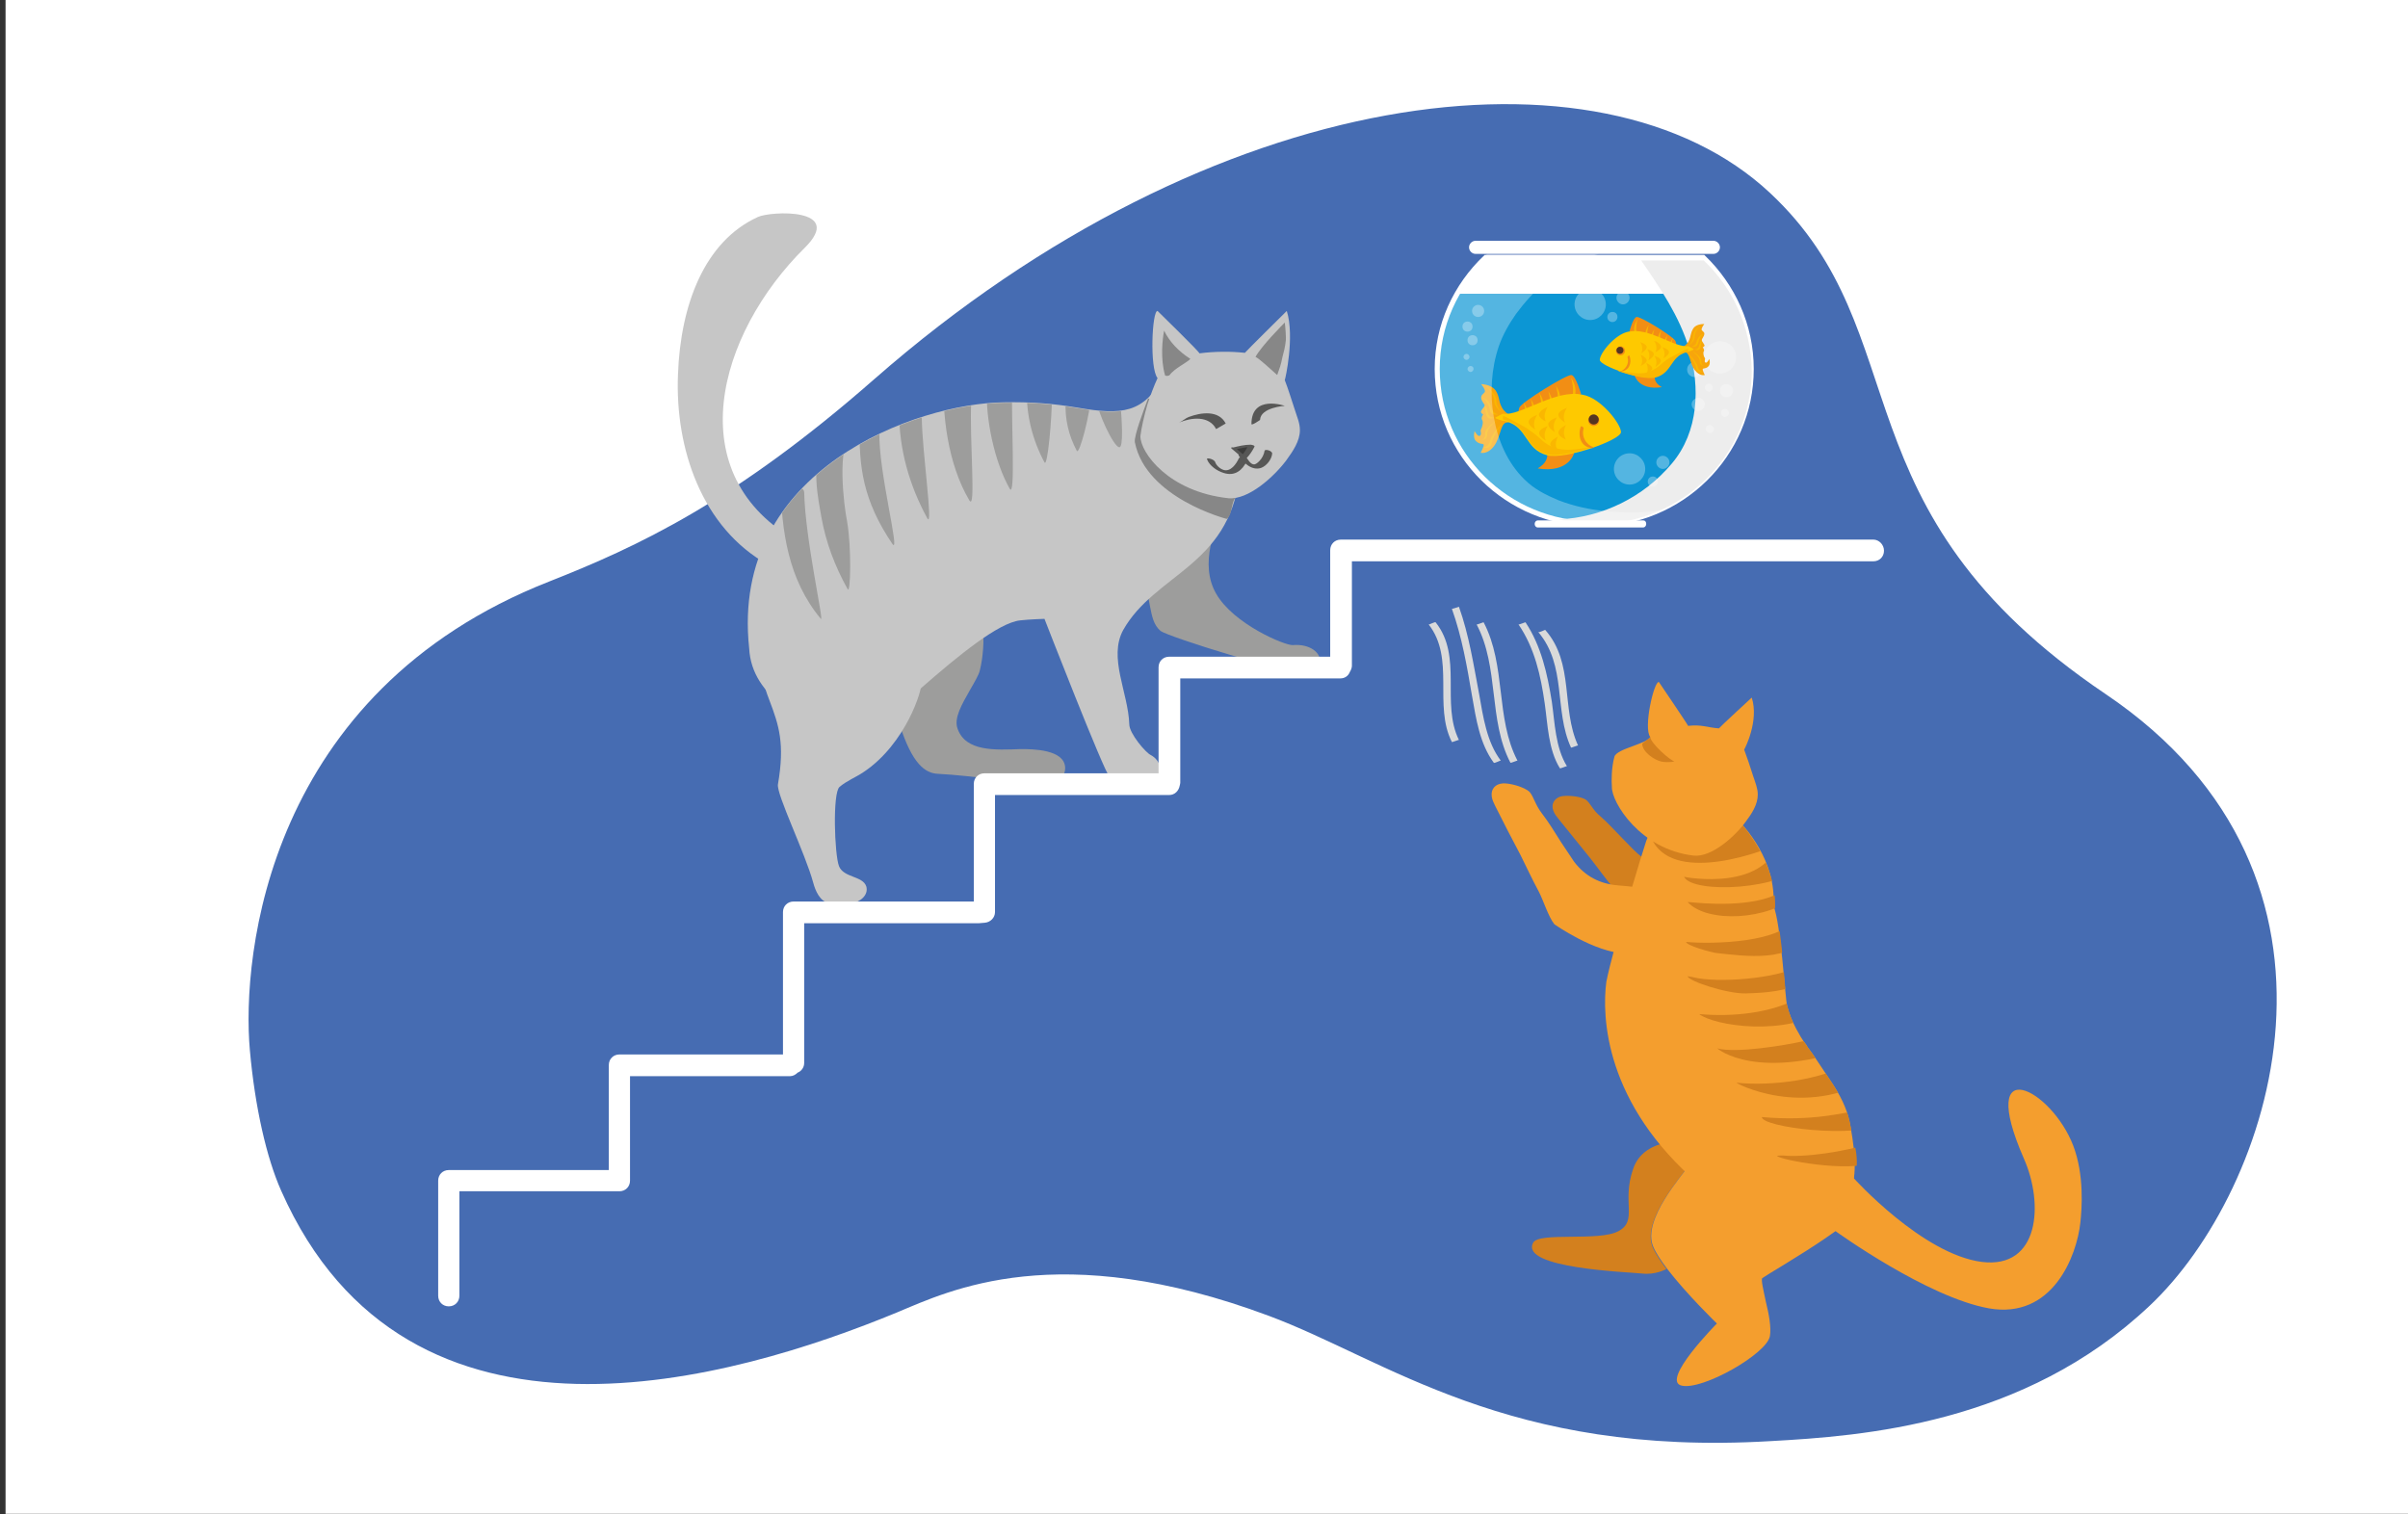 <?xml version="1.0" encoding="utf-8"?>
<!-- Generator: Adobe Illustrator 22.1.0, SVG Export Plug-In . SVG Version: 6.00 Build 0)  -->
<svg version="1.1" id="Слой_1" xmlns="http://www.w3.org/2000/svg" xmlns:xlink="http://www.w3.org/1999/xlink" x="0px" y="0px"
	 viewBox="0 0 477 300" style="enable-background:new 0 0 477 300;" xml:space="preserve">
<rect x="0" y="0" width="477" height="300" fill="#333333" stroke="none"/>
<style type="text/css">
	.st0{fill:#FFFFFF;}
	.st1{fill:#466CB2;}
	.st2{fill:#D3801E;}
	.st3{fill:#9D9D9C;}
	.st4{fill:#C6C6C6;}
	.st5{fill:#878787;}
	.st6{clip-path:url(#SVGID_2_);}
	.st7{fill:#0C96D4;stroke:#FFFFFF;stroke-miterlimit:10;}
	.st8{fill:#EDEDED;}
	.st9{opacity:0.3;fill:#FFFFFF;}
	.st10{fill:#F28E14;}
	.st11{fill:#FAB700;}
	.st12{fill:#F7A50C;}
	.st13{fill:#FEC900;}
	.st14{fill:#543522;}
	.st15{fill:#575756;}
	.st16{fill:#3C3C3B;}
	.st17{fill:#F49E2E;}
	.st18{clip-path:url(#SVGID_4_);}
	.st19{fill:#DADADA;}
</style>
<rect x="1.1" y="0" class="st0" width="477.4" height="299.9"/>
<path class="st1" d="M55.7,235.9c-2.9-6.5-5.2-16.6-6.2-27.8c-1.7-18.9,3.5-71,59.3-92.9c17.5-6.9,36.7-15.8,64.4-40.1
	c67.2-58.9,144-68.1,177.4-36.9c30,28,12.1,62.6,66.5,99.3c54,36.4,33,98.4,8.7,121.2c-24.9,23.5-56.9,25.8-75.1,26.8
	c-52.1,3.1-76-16.1-99.3-24.8c-41.8-15.6-63.4-5-73.7-0.7C145.7,273.2,80.8,292.6,55.7,235.9z"/>
<path class="st2" d="M336.9,183.8c-5.5,0.9-13.4-2.7-13.4-2.7c-1.4-1.2-2.8-3.9-4-5.3c-1.6-1.9-3-3.9-4.5-5.8
	c-2.1-2.6-4.2-5.2-6.3-7.8c-0.4-0.5-0.8-1-1-1.6c-0.5-1.3,0.2-2.4,1.4-2.8c1.1-0.3,3.9-0.1,5,0.6c0.9,0.6,1.4,2.1,2.9,3.3
	c1.6,1.4,3,3,4.4,4.4c1,1,2,2.1,3,3c2.5,2.2,5.3,3,8.5,2.6c2.3-0.3,4.5-0.5,6.8-0.7c1.6-0.1,2.2,0.3,2.4,2c0.2,1.6,0.3,3.3,0.4,5
	c0.1,2.1-0.8,3.6-2.6,4.5C338.8,183.2,337.6,183.6,336.9,183.8z"/>
<path class="st2" d="M335.2,226.1c0.1,1.9,0,3.8-0.6,4.7c-1.4,2.1-9.5,11-7.2,16.3c0.5,1.2,1.5,2.7,2.7,4.3
	c-0.2,0.1-2.2,1.2-4.8,0.9c-2.7-0.3-24.3-1-21.6-6.1c1.1-2.2,13.1-0.2,16.9-2.3c3.9-2.1,0.6-5.7,2.9-12.3
	C325.7,224.9,335.2,226.1,335.2,226.1z"/>
<g>
	<path class="st3" d="M261.4,131.4c0.5-2-1.9-3.9-5.3-3.6c-1.6,0.1-11.8-4.2-15.2-10.2c-3.4-5.9-0.1-13.4,1.5-16.8
		c-1.1-0.7-5.9-1.8-6.9-1.8c-2.2,0.9-2.9,4-3.8,7.2c-0.9,3.5-1.8,7-4.7,8.2c-0.3,0.1-0.6,0.2-0.8,0.3c-0.2,0.1-0.2,0.1-0.2,0.2
		c1.1,1.6,1.5,3.4,1.8,5.2c0.4,2,0.7,3.7,2.1,4.9c1.4,1.1,25.6,8.8,29.3,8.2C259.6,133.1,261.4,131.7,261.4,131.4z"/>
	<path class="st3" d="M185.8,153.3c6.3,0.3,17.9,2,20.4,2.2c1.5,0.1,4.8-0.8,4.8-3.3c0-3.8-6.6-3.8-8.8-3.8
		c-5.1,0.2-10.9,0.5-12.5-4c-0.8-2.1,0.8-4.8,2.5-7.8c0.8-1.4,1.7-2.9,1.9-3.8c1.3-5.3,0.8-12.4-1.2-17.7c-2.2-5.8-4.6-8.4-7.4-8.1
		c-1.7,0.2-2.3,0.5-2.5,0.6c0.1,0.3,0.4,0.9,0.6,1.4c0.3,0.5,0.6,1.2,0.8,1.8c3,8,3.5,16.5,1.2,18.2c-0.7,0.5-1.7,0.5-2.5-0.1
		c-0.3-0.2-0.7-0.2-1.1-0.2c-1.6,0.2-3.5,1.6-4,2.2c-0.9,1.3-0.5,10.4,0.2,12.6C180.7,151.4,183.3,153.2,185.8,153.3z"/>
	<path class="st4" d="M223.7,143.5c-0.2-6.3-4.2-13.2-1.2-18.7c6.3-11.1,20.8-12.6,23-30.3c-4.9-6.6-10.1-13.6-15-20.1
		c-3.8,7.6-8.5,7.8-16.8,6.4c-5.3-0.9-9.6-1.2-14.9-1.1c-17,0.2-54.2,13.2-50.4,48.7c0.5,10,11,14.4,19.6,19.5
		c2.1,1.2,25.5-24.1,34.1-25c1.7-0.2,4.8-0.3,4.8-0.3s11.9,30.6,12.9,31.3c1,0.7,8.4,1.3,9.5,0.3c1.1-1,0.7-3.5-1.3-4.6
		C227,149.2,223.7,145.3,223.7,143.5z"/>
	<path class="st4" d="M171,153c-1.5,1-3.3,1.7-4.7,2.9c-1.4,1.2-1,13.4-0.1,15.7s4.7,1.9,5.4,4c0.5,1.7-1.2,3.1-2.8,3.3
		c-1.6,0.3-3,0.2-4.6,0c-1.8-0.3-2.7-2.5-3.1-4c-1.6-5.9-7.3-17.5-7-19.5c1.4-8.1,0.2-11.7-1.7-16.7c-2.4-6.1-3-12.9-1.7-19.4
		c11.8,2.5,22.8,8.2,31.7,16.4C182.8,136.2,179.6,147.3,171,153z"/>
	<path class="st5" d="M246.3,91.8c-1.1-2.1-0.7-4.1,0.3-5.6c-6.2-1.7-11.9-4.2-16.5-8.3c-0.7,0.6-1.6,1-2.7,1.1
		c-0.9,2.4-2.8,7.4-2.6,8.6c2.2,11.1,18.2,15.2,18.2,15.2c1.2-0.7,0.8-3.7,2-4.4c0.5-1.3,1.4-2.4,2.9-2.9
		C247.4,94.3,246.9,93,246.3,91.8z"/>
	<path class="st4" d="M227.3,80.1c0.6-1.8,1.3-3.7,2-5.2c-1.6-1.9-1.1-13.4,0-13.3c0,0,8.3,8.1,8.3,8.4c3.1-0.4,6.3-0.4,9-0.1
		c0.1-0.2,8.3-8.3,8.3-8.3c1.6,5.1-0.3,13.6-0.4,13.7c0.7,1.8,1.3,3.8,2,5.9c0.4,1.3,1,2.6,1,4c0,2.2-1.4,4.2-2.7,6
		c-2.4,3.2-7.5,7.9-11.5,7.5c-11.8-1.3-17.4-9-17.4-12.3C226.1,84.8,226.6,82.5,227.3,80.1z"/>
	<path class="st5" d="M254,70.9c0.3-1.1,0.6-2.3,0.7-3.4c0.1-0.5-0.1-2.9-0.2-3.6c-0.2,0.2-4.6,4.6-5.8,6.8c0.7,0.3,3.2,2.6,4.3,3.6
		C253.4,73.2,253.8,72.1,254,70.9z"/>
	<path class="st4" d="M150.1,43c-10.5,4.8-15.3,17.3-15.8,31.2c-0.6,14.6,4.7,30.4,17.9,37.7c2.9,1.6,9.9-2.4,6.1-4.5
		c-24.1-13.2-16.1-41.3,1.1-58.3C167.5,41.1,152.6,41.8,150.1,43z"/>
	<g>
		<defs>
			<path id="SVGID_1_" d="M225.3,148.3c-1.4-1-1.6-3-1.6-4.7c-0.2-6.3-4.2-13.2-1.2-18.7c6.3-11.1,20.8-12.6,23-30.3
				c-4.9-6.6-10.1-13.6-15-20.1c-3.8,7.6-8.5,7.8-16.8,6.4c-5.3-0.9-9.6-1.2-14.9-1.1c-17,0.2-54.2,13.2-50.4,48.7
				c0.5,10,11,14.4,19.6,19.5c2.1,1.2,25.5-24.1,34.1-25c1.7-0.2,3.5,0.4,4.8,1.4c2.3,1.8,3.1,4.9,3.8,7.8
				c1.5,6.2,7.1,11.5,7.7,18.5c0.1,1.3,0.5,2.5,1.5,3.2c1,0.7,2.3,0.9,3.6,1c1.5,0,4.8,0.3,5.9-0.7c1.1-1,0.7-3.5-1.3-4.6
				C227,149.2,226.1,148.9,225.3,148.3z"/>
		</defs>
		<clipPath id="SVGID_2_">
			<use xlink:href="#SVGID_1_"  style="overflow:visible;"/>
		</clipPath>
		<g class="st6">
			<path class="st3" d="M168.6,85.9c-0.4,0.4-4.4,2-5.3,2.9c-2.8,2.7-1.2,10.1-0.6,13.6c0.9,5.1,2.7,9.8,5.2,14.3
				c0.6,1.2,0.8-8.3-0.1-13.4C167.1,99.8,165.8,88.6,168.6,85.9z"/>
			<path class="st3" d="M174.2,85.7c0.1-2.1-3.8-4.9-3.9-1.8c-0.2,8.5,0.6,15.2,6.5,23.9C178.4,109.9,174,93.4,174.2,85.7z"/>
			<path class="st3" d="M182.6,82.9c0-2.1-4.5-4.2-4.5-1.4c0,7.5,2,14.6,5.6,21.2C184.9,104.7,182.7,89.7,182.6,82.9z"/>
			<path class="st3" d="M192.4,79.5c0.2-3-5.3-8.4-5.4-5.6c-0.5,8.2,0.8,18.1,5,25.2C193.4,101.5,192,86.9,192.4,79.5z"/>
			<path class="st3" d="M200.5,77.8c0.1-2.6-4.9-3.5-5-0.9c-0.3,6.1,1.5,14.6,4.5,19.9C201.2,99,200.3,83.1,200.5,77.8z"/>
			<path class="st3" d="M203.4,77.2c-0.1,5.1,1.1,9.9,3.5,14.4c0.6,1.1,1.5-8.7,1.5-13.7C208.5,76.9,203.4,76.5,203.4,77.2z"/>
			<path class="st3" d="M216.1,78.4c0-0.3-4.9,0-5,1.1c-0.2,3.5,0.6,6.8,2.2,9.8C213.8,90.3,216,81.8,216.1,78.4z"/>
			<path class="st3" d="M222,80.6c-0.2-1.9-5-3.5-4.8-1.4c0.2,2.5,3.4,9.3,4.5,9.4C222.6,88.8,222.2,82.9,222,80.6z"/>
			<path class="st3" d="M159.3,97.5c0-1.4-4.7-2.3-4.7-2.1c0.2,9.8,1.5,19.4,8,27.2C163.3,123.4,159.5,106.9,159.3,97.5z"/>
		</g>
	</g>
</g>
<path class="st0" d="M371.1,106.9H265.6c-1.2,0-2.1,0.9-2.1,2.1v21.1h-31.9c-1.2,0-2.1,0.9-2.1,2.1v21H195c-1.2,0-2.1,0.9-2.1,2.1
	v23.3h-35.7c-1.2,0-2.1,0.9-2.1,2.1v28.2h-32.4c-1.2,0-2.1,0.9-2.1,2.1v20.8H88.9c-1.2,0-2.1,0.9-2.1,2.1v22.8
	c0,1.2,0.9,2.1,2.1,2.1c1.2,0,2.1-0.9,2.1-2.1V236h31.7c1.2,0,2.1-0.9,2.1-2.1c0,0,0,0,0,0c0,0,0,0,0,0v-20.7h31.7
	c0.6,0,1.1-0.3,1.5-0.7c0.8-0.3,1.3-1.1,1.3-1.9v-27.7l34.6,0l1.2-0.1c1.1-0.1,2-1,2-2.1v-23.2h34.5c1.1,0,1.9-0.8,2.1-1.9
	c0-0.1,0.1-0.3,0.1-0.5v-20.7h31.7c0.9,0,1.6-0.5,1.9-1.3c0.2-0.3,0.4-0.8,0.4-1.2v-20.7h103.3c1.2,0,2.1-0.9,2.1-2.1
	C373.2,107.9,372.2,106.9,371.1,106.9z"/>
<g>
	<g>
		<path class="st7" d="M337.4,51h-43.1c-5.9,5.6-9.6,13.4-9.6,22.1c0,17,13.9,30.7,31.1,30.7s31.1-13.7,31.1-30.7
			C346.9,64.4,343.2,56.6,337.4,51z"/>
		<path class="st0" d="M342.5,58.2c-1.5-2.8-3.4-5.4-5.7-7.6h-42c-2.3,2.2-4.2,4.8-5.7,7.6H342.5z"/>
		<path class="st8" d="M337.5,51.6h-12.4c3.8,5.5,7.6,11.1,9.5,17.5c2.2,7.7,1.9,16.4-3.4,22.7c-5.6,6.7-13.8,10.7-22.4,11.1
			c2.4,0.6,4.9,0.9,7.4,0.9c17,0,30.8-13.6,30.8-30.3C346.9,64.9,343.3,57.1,337.5,51.6z"/>
		<g>
			<g>
				<path class="st9" d="M318.1,60.3c0,1.7-1.4,3.1-3.1,3.1c-1.7,0-3.1-1.4-3.1-3.1c0-1.7,1.4-3.1,3.1-3.1
					C316.7,57.2,318.1,58.6,318.1,60.3z"/>
			</g>
			<g>
				<path class="st9" d="M322.8,59c0,0.7-0.6,1.3-1.3,1.3c-0.7,0-1.3-0.6-1.3-1.3c0-0.7,0.6-1.3,1.3-1.3
					C322.2,57.7,322.8,58.3,322.8,59z"/>
			</g>
			<g>
				<path class="st9" d="M320.4,62.8c0,0.5-0.4,1-1,1c-0.5,0-1-0.4-1-1c0-0.5,0.4-1,1-1C320,61.8,320.4,62.2,320.4,62.8z"/>
			</g>
		</g>
		<g>
			<g>
				<path class="st9" d="M325.9,92.9c0,1.7-1.4,3.1-3.1,3.1c-1.7,0-3.1-1.4-3.1-3.1c0-1.7,1.4-3.1,3.1-3.1
					C324.5,89.8,325.9,91.2,325.9,92.9z"/>
			</g>
			<g>
				<path class="st9" d="M330.7,91.6c0,0.7-0.6,1.3-1.3,1.3c-0.7,0-1.3-0.6-1.3-1.3c0-0.7,0.6-1.3,1.3-1.3
					C330.1,90.3,330.7,90.9,330.7,91.6z"/>
			</g>
			<g>
				<path class="st9" d="M328.4,95.4c0,0.5-0.4,1-1,1c-0.5,0-1-0.4-1-1c0-0.5,0.4-1,1-1C328,94.4,328.4,94.8,328.4,95.4z"/>
			</g>
		</g>
		<g>
			<g>
				<path class="st9" d="M335.1,80.1c0,0.7,0.6,1.3,1.3,1.3c0.7,0,1.3-0.6,1.3-1.3c0-0.7-0.6-1.3-1.3-1.3
					C335.7,78.9,335.1,79.4,335.1,80.1z"/>
			</g>
			<g>
				<path class="st9" d="M340.7,77.4c0,0.7,0.6,1.3,1.3,1.3c0.7,0,1.3-0.6,1.3-1.3c0-0.7-0.6-1.3-1.3-1.3
					C341.2,76.1,340.7,76.7,340.7,77.4z"/>
			</g>
			<g>
				<path class="st9" d="M337.7,76.8c0,0.4,0.4,0.8,0.8,0.8c0.4,0,0.8-0.4,0.8-0.8c0-0.4-0.4-0.8-0.8-0.8
					C338,76,337.7,76.4,337.7,76.8z"/>
			</g>
			<g>
				<path class="st9" d="M337.9,85c0,0.4,0.4,0.8,0.8,0.8c0.4,0,0.8-0.4,0.8-0.8c0-0.4-0.4-0.8-0.8-0.8
					C338.3,84.2,337.9,84.5,337.9,85z"/>
			</g>
			<g>
				<path class="st9" d="M340.9,81.8c0,0.4,0.4,0.8,0.8,0.8c0.4,0,0.8-0.4,0.8-0.8c0-0.4-0.4-0.8-0.8-0.8
					C341.3,81,340.9,81.3,340.9,81.8z"/>
			</g>
			<g>
				<path class="st9" d="M334.2,73.2c0,0.9,0.7,1.5,1.5,1.5c0.9,0,1.5-0.7,1.5-1.5c0-0.9-0.7-1.5-1.5-1.5
					C334.9,71.7,334.2,72.4,334.2,73.2z"/>
			</g>
			<g>
				<path class="st9" d="M337.5,70.8c0,1.7,1.4,3.2,3.2,3.2c1.7,0,3.2-1.4,3.2-3.2s-1.4-3.2-3.2-3.2
					C338.9,67.7,337.5,69.1,337.5,70.8z"/>
			</g>
		</g>
		<g>
			<path class="st10" d="M313.2,78.1c0,0-1-3.6-1.9-3.8c-0.9-0.2-9.9,5.4-10.3,6.4c-0.4,1-0.1,2-0.1,2L313.2,78.1z"/>
			<path class="st10" d="M311.8,89.8c0,0-1,4-7.2,3c1.7-1,2-2.1,1.9-3.1c-0.2-2.7,2-3.1,2-3.1L311.8,89.8z"/>
			<path class="st11" d="M312.1,77.5c0,1.5-0.9,2.7-0.9,2.7s0.4-1.4,0.4-2.8c0-1.5-0.4-2.6-0.4-2.6S312.1,76,312.1,77.5z"/>
			<path class="st11" d="M309.1,79.1c0,1.5-0.9,2.7-0.9,2.7s0.4-1.4,0.4-2.8c0-1.5-0.4-2.6-0.4-2.6S309.1,77.6,309.1,79.1z"/>
			<path class="st11" d="M307.6,80.2c0,1.5-0.9,2.7-0.9,2.7s0.4-1.4,0.4-2.8c0-1.5-0.4-2.6-0.4-2.6S307.6,78.8,307.6,80.2z"/>
			<path class="st11" d="M305.8,80.5c0,1.5-0.9,2.7-0.9,2.7s0.4-1.4,0.4-2.8c0-1.5-0.4-2.6-0.4-2.6S305.8,79,305.8,80.5z"/>
			<path class="st11" d="M304.1,81.7c0,1.5-0.9,2.7-0.9,2.7s0.4-1.4,0.4-2.8c0-1.5-0.4-2.6-0.4-2.6S304.1,80.2,304.1,81.7z"/>
			<path class="st11" d="M302.7,82.4c0,1.5-0.9,2.7-0.9,2.7s0.4-1.4,0.4-2.8c0-1.5-0.4-2.6-0.4-2.6S302.7,80.9,302.7,82.4z"/>
			<path class="st12" d="M298.7,82c0,0-0.8-0.5-1.2-1.3c-0.7-1.3-0.4-2-1.2-3.3c-0.9-1.3-2.9-1.3-2.9-1.3s1,1.2,0.7,1.6
				c-0.3,0.4-0.7,0.5-0.7,1.1c0,0.6,0.7,1.3,0.7,1.5c0,0.3-0.5,0.7-0.7,1.1c-0.2,0.4,0.4,0.7,0.4,0.7s-0.5,0.7-0.2,1.1
				c0.3,0.4,0,1.4-0.2,1.8c-0.3,0.4,0.2,0.9-0.2,1.3c-0.4,0.4-1.1-0.9-1.1-0.9s-0.4,1.4,0.3,2c0.7,0.7,1.4,0.4,1.5,0.7
				c0.1,0.3-0.6,1.6-0.6,1.6s1.4,0.4,2.7-1.4c1.3-1.8,1.2-4.5,2.5-4.6S298.7,82,298.7,82z"/>
			<path class="st13" d="M321.1,85.6c0,1.6-11.1,5.5-14.6,4.6c-4.5-1.2-3.8-5.5-8.1-6.7c-1.2-0.3-2.2-0.7-2.2-0.7s1.4-0.8,2.2-0.8
				c3.8-0.2,9.9-4.9,15.1-3.8C317.1,78.8,321.1,84,321.1,85.6z"/>
			<path class="st11" d="M314.9,88.6c-1.9,0.3-3.8,0.7-5.7,0.4c-1.7-0.3-3-1-4.1-2.1c-1.1-1-2.2-1.8-3.6-2.6
				c-0.9-0.5-1.7-0.9-2.6-1.4c-0.6-0.3-1.3-0.7-1.9-0.5c-0.2,0.1-0.5,0.2-0.7,0.2c0,0-0.1,0-0.1,0s0.9,0.4,2.2,0.7
				c4.3,1.2,3.7,5.5,8.1,6.7c2,0.5,6.4-0.5,9.9-1.8C315.9,88.5,315.4,88.6,314.9,88.6z"/>
			<path class="st13" d="M298,81.9c-0.8,0.2-1.8,0.9-1.8,0.9s0.6,0.3,1.6,0.6C297.6,82.9,297.7,82.4,298,81.9z"/>
			<path class="st11" d="M296.4,79.4c0,1.5,1.2,2.3,1.2,2.3s-1.6-0.8-1.6-2.3c0-1.5-1.7-3-1.7-3S296.4,77.9,296.4,79.4z"/>
			<path class="st11" d="M295.4,80.7c0.3,1.3,1.4,1.4,1.4,1.4s-1.5,0.4-1.7-1c-0.3-1.5-1.4-2.4-1.4-2.4S295.1,79.3,295.4,80.7z"/>
			<path class="st11" d="M294.7,81.7c0.3,1.3,1.4,1,1.4,1s-1.5,0.8-1.7-0.7c-0.3-1.5-0.3-1.6-0.3-1.6S294.4,80.3,294.7,81.7z"/>
			<path class="st11" d="M294.2,86c0,1.5-1.2,1.2-1.2,1.2s1.6,0.3,1.6-1.2c0-1.5,2.1-2.8,2.1-2.8S294.2,84.5,294.2,86z"/>
			<path class="st11" d="M295.2,87.3c-0.3,1.3-1.4,1.4-1.4,1.4s1.5,0.4,1.7-1c0.3-1.5,2.2-4,2.2-4S295.5,85.9,295.2,87.3z"/>
			<path class="st10" d="M316.8,83.3c0,0.6-0.5,1.1-1.1,1.1c-0.6,0-1.1-0.5-1.1-1.1c0-0.6,0.5-1.1,1.1-1.1
				C316.3,82.1,316.8,82.6,316.8,83.3z"/>
			<path class="st14" d="M316.7,83.1c0,0.5-0.4,1-1,1c-0.5,0-1-0.4-1-1c0-0.5,0.4-1,1-1C316.2,82.1,316.7,82.6,316.7,83.1z"/>
			<path class="st11" d="M308.7,85.7c0-0.8,1.5-1.5,1.5-1.5s-0.4,0.7-0.4,1.5c0,0.8,0.4,1.4,0.4,1.4S308.7,86.5,308.7,85.7z"/>
			<path class="st11" d="M307.1,88c0-0.8,1.5-1.5,1.5-1.5s-0.4,0.7-0.4,1.5c0,0.8,0.4,1.4,0.4,1.4S307.2,88.8,307.1,88z"/>
			<path class="st11" d="M308.7,82.1c0.1-0.8,1.7-1.3,1.7-1.3s-0.5,0.7-0.6,1.5c-0.1,0.8,0.2,1.4,0.2,1.4S308.6,82.9,308.7,82.1z"/>
			<path class="st11" d="M306.7,84c0.1-0.8,1.7-1.3,1.7-1.3s-0.5,0.7-0.6,1.5c-0.1,0.8,0.2,1.4,0.2,1.4S306.6,84.8,306.7,84z"/>
			<path class="st11" d="M304.9,81.9c0.5-1,2.1-1.4,1.7-1.3c0,0-0.5,0.7-0.6,1.5c-0.1,0.8,0.2,1.4,0.2,1.4S304.5,82.7,304.9,81.9z"
				/>
			<path class="st11" d="M302.8,83.5c0.1-0.8,1.7-1.3,1.7-1.3s-0.5,0.7-0.6,1.5c-0.1,0.8,0.2,1.4,0.2,1.4S302.7,84.3,302.8,83.5z"/>
			<path class="st11" d="M304.9,85.7c0.1-0.8,1.7-1.3,1.7-1.3s-0.5,0.7-0.6,1.5c-0.1,0.8,0.2,1.4,0.2,1.4S304.8,86.5,304.9,85.7z"/>
			<path class="st10" d="M315.7,88.6c-1.4-0.4-2.5-2-2-3.7c0.1-0.2-0.5-0.7-0.6-0.3c-0.6,1.9,0.1,4,2.3,4.2
				C315.5,88.8,315.7,88.6,315.7,88.6z"/>
		</g>
		<g>
			<path class="st10" d="M322.8,65.6c0,0,0.7-2.7,1.4-2.8c0.7-0.2,7.5,4,7.7,4.8c0.3,0.7,0.1,1.5,0.1,1.5L322.8,65.6z"/>
			<path class="st10" d="M323.8,74.4c0,0,0.8,3,5.4,2.3c-1.3-0.7-1.5-1.6-1.4-2.3c0.2-2-1.5-2.3-1.5-2.3L323.8,74.4z"/>
			<path class="st11" d="M323.7,65.2c0,1.1,0.7,2,0.7,2s-0.3-1-0.3-2.1c0-1.1,0.3-1.9,0.3-1.9S323.7,64.1,323.7,65.2z"/>
			<path class="st11" d="M325.9,66.4c0,1.1,0.7,2,0.7,2s-0.3-1-0.3-2.1c0-1.1,0.3-1.9,0.3-1.9S325.9,65.3,325.9,66.4z"/>
			<path class="st11" d="M327,67.3c0,1.1,0.7,2,0.7,2s-0.3-1-0.3-2.1c0-1.1,0.3-1.9,0.3-1.9S327,66.1,327,67.3z"/>
			<path class="st11" d="M328.4,67.4c0,1.1,0.7,2,0.7,2s-0.3-1-0.3-2.1c0-1.1,0.3-1.9,0.3-1.9S328.4,66.3,328.4,67.4z"/>
			<path class="st11" d="M329.6,68.4c0,1.1,0.7,2,0.7,2s-0.3-1-0.3-2.1c0-1.1,0.3-1.9,0.3-1.9S329.6,67.2,329.6,68.4z"/>
			<path class="st11" d="M330.7,68.9c0,1.1,0.7,2,0.7,2s-0.3-1-0.3-2.1c0-1.1,0.3-1.9,0.3-1.9S330.7,67.8,330.7,68.9z"/>
			<path class="st12" d="M333.6,68.6c0,0,0.6-0.4,0.9-1c0.5-1,0.3-1.5,0.9-2.5c0.6-1,2.2-0.9,2.2-0.9s-0.7,0.9-0.5,1.2
				c0.2,0.3,0.6,0.4,0.5,0.8c0,0.4-0.5,0.9-0.5,1.2c0,0.2,0.3,0.5,0.5,0.9c0.2,0.3-0.3,0.5-0.3,0.5s0.4,0.5,0.2,0.8
				c-0.2,0.3,0,1.1,0.2,1.3c0.2,0.3-0.2,0.6,0.1,0.9c0.3,0.3,0.8-0.7,0.8-0.7s0.3,1-0.2,1.5c-0.5,0.5-1,0.3-1.1,0.5
				c-0.1,0.2,0.4,1.2,0.4,1.2s-1,0.3-2-1c-1-1.3-0.9-3.4-1.9-3.5C332.9,69.8,333.6,68.6,333.6,68.6z"/>
			<path class="st13" d="M316.9,71.3c0,1.2,8.3,4.1,10.9,3.4c3.4-0.9,2.9-4.1,6.1-5c0.9-0.3,1.6-0.5,1.6-0.5s-1-0.6-1.6-0.6
				c-2.9-0.2-7.4-3.7-11.3-2.9C319.9,66.2,316.9,70,316.9,71.3z"/>
			<path class="st11" d="M321.5,73.6c1.4,0.2,2.8,0.5,4.2,0.3c1.2-0.2,2.2-0.8,3.1-1.5c0.8-0.8,1.7-1.4,2.7-1.9
				c0.6-0.3,1.3-0.7,1.9-1c0.4-0.2,0.9-0.5,1.5-0.3c0.2,0.1,0.4,0.1,0.6,0.1c0,0,0.1,0,0.1,0s-0.7,0.3-1.6,0.5
				c-3.2,0.9-2.7,4.1-6.1,5c-1.5,0.4-4.8-0.4-7.4-1.3C320.8,73.4,321.2,73.5,321.5,73.6z"/>
			<path class="st13" d="M334.2,68.5c0.6,0.2,1.3,0.7,1.3,0.7s-0.5,0.2-1.2,0.5C334.5,69.3,334.4,68.9,334.2,68.5z"/>
			<path class="st11" d="M335.4,66.6c0,1.1-0.9,1.8-0.9,1.8s1.2-0.6,1.2-1.8c0-1.1,1.3-2.3,1.3-2.3S335.4,65.5,335.4,66.6z"/>
			<path class="st11" d="M336.1,67.6c-0.2,1-1,1.1-1,1.1s1.1,0.3,1.3-0.8c0.2-1.1,1-1.8,1-1.8S336.4,66.5,336.1,67.6z"/>
			<path class="st11" d="M336.6,68.4c-0.2,1-1,0.8-1,0.8s1.1,0.6,1.3-0.5c0.2-1.1,0.2-1.2,0.2-1.2S336.9,67.3,336.6,68.4z"/>
			<path class="st11" d="M337,71.6c0,1.1,0.9,0.9,0.9,0.9s-1.2,0.2-1.2-0.9c0-1.1-1.6-2.1-1.6-2.1S337,70.4,337,71.6z"/>
			<path class="st11" d="M336.3,72.6c0.2,1,1,1.1,1,1.1s-1.1,0.3-1.3-0.8c-0.2-1.1-1.7-3-1.7-3S336,71.5,336.3,72.6z"/>
			<path class="st10" d="M320.1,69.5c0,0.5,0.4,0.9,0.9,0.9c0.5,0,0.9-0.4,0.9-0.9c0-0.5-0.4-0.9-0.9-0.9
				C320.5,68.7,320.1,69.1,320.1,69.5z"/>
			<path class="st14" d="M320.2,69.4c0,0.4,0.3,0.7,0.7,0.7c0.4,0,0.7-0.3,0.7-0.7c0-0.4-0.3-0.7-0.7-0.7
				C320.5,68.7,320.2,69,320.2,69.4z"/>
			<path class="st11" d="M326.2,71.4c0-0.6-1.2-1.1-1.2-1.1s0.3,0.6,0.3,1.2c0,0.6-0.3,1-0.3,1S326.2,72,326.2,71.4z"/>
			<path class="st11" d="M327.3,73c0-0.6-1.2-1.1-1.2-1.1s0.3,0.6,0.3,1.2c0,0.6-0.3,1-0.3,1S327.3,73.6,327.3,73z"/>
			<path class="st11" d="M326.2,68.7c-0.1-0.6-1.3-0.9-1.3-0.9s0.4,0.5,0.4,1.1c0.1,0.6-0.2,1.1-0.2,1.1S326.3,69.3,326.2,68.7z"/>
			<path class="st11" d="M327.6,70.1c-0.1-0.6-1.3-0.9-1.3-0.9s0.4,0.5,0.4,1.1c0.1,0.6-0.2,1.1-0.2,1.1S327.7,70.7,327.6,70.1z"/>
			<path class="st11" d="M329,68.5c-0.4-0.8-1.6-1.1-1.3-0.9c0,0,0.4,0.5,0.4,1.1c0.1,0.6-0.2,1.1-0.2,1.1S329.3,69.1,329,68.5z"/>
			<path class="st11" d="M330.6,69.7c-0.1-0.6-1.3-0.9-1.3-0.9s0.4,0.5,0.4,1.1c0.1,0.6-0.2,1.1-0.2,1.1S330.7,70.3,330.6,69.7z"/>
			<path class="st11" d="M329,71.4c-0.1-0.6-1.3-0.9-1.3-0.9s0.4,0.5,0.4,1.1c0.1,0.6-0.2,1.1-0.2,1.1S329.1,72,329,71.4z"/>
			<path class="st10" d="M320.9,73.6c1-0.3,1.9-1.5,1.5-2.8c-0.1-0.2,0.4-0.5,0.4-0.3c0.5,1.4-0.1,3-1.7,3.1
				C321.1,73.7,320.9,73.6,320.9,73.6z"/>
		</g>
		<path class="st9" d="M318.4,101.3c-3.3-0.3-6.6-1-9.7-2.2c-2.4-1-4.8-2.2-6.7-4.1c-3.4-3.3-5.3-7.8-6.1-12.4
			c-0.8-4.6-0.5-9.6,1-14c0.8-2.3,2-4.4,3.4-6.4c1.7-2.3,3.6-4.4,5.8-6.3c3.1-2.6,6.7-4.6,10.6-5.6h-22.1c-6,5.7-9.7,13.6-9.7,22.4
			c0,17.2,14.1,31.1,31.5,31.1c4.7,0,9.2-1,13.3-2.9C326,101.7,322.2,101.6,318.4,101.3z"/>
		<g>
			<g>
				<circle class="st9" cx="291.7" cy="67.4" r="1"/>
			</g>
			<g>
				<circle class="st9" cx="290.7" cy="64.7" r="1"/>
			</g>
			<g>
				<path class="st9" d="M291.1,70.7c0,0.3-0.3,0.6-0.6,0.6c-0.3,0-0.6-0.3-0.6-0.6c0-0.3,0.3-0.6,0.6-0.6
					C290.8,70.1,291.1,70.4,291.1,70.7z"/>
			</g>
			<g>
				<path class="st9" d="M291.9,73.1c0,0.3-0.3,0.6-0.6,0.6c-0.3,0-0.6-0.3-0.6-0.6c0-0.3,0.3-0.6,0.6-0.6
					C291.7,72.5,291.9,72.8,291.9,73.1z"/>
			</g>
			<g>
				<circle class="st9" cx="292.8" cy="61.6" r="1.2"/>
			</g>
		</g>
		<path class="st0" d="M340.7,49c0,0.7-0.6,1.3-1.3,1.3h-47.1c-0.7,0-1.3-0.6-1.3-1.3l0,0c0-0.7,0.6-1.3,1.3-1.3h47.1
			C340.1,47.7,340.7,48.3,340.7,49L340.7,49z"/>
		<path class="st0" d="M326.1,103.8c0,0.4-0.3,0.7-0.6,0.7h-20.9c-0.3,0-0.6-0.3-0.6-0.7l0,0c0-0.4,0.3-0.7,0.6-0.7h20.9
			C325.9,103.1,326.1,103.4,326.1,103.8L326.1,103.8z"/>
	</g>
</g>
<path class="st15" d="M233.6,83.7c2.4-1,5.9-1.4,7.3,1.3c0,0,1.9-1.1,1.9-1.1c-1.4-2.7-4.9-2.2-7.3-1.3
	C234.9,82.8,234.3,83.4,233.6,83.7L233.6,83.7z"/>
<path class="st15" d="M249.6,83.2c0.1-2.5,4.9-2.8,4.9-2.8s-6.6-2.3-6.6,3.6C247.9,84.4,249.6,83.2,249.6,83.2L249.6,83.2z"/>
<path class="st15" d="M239.1,91c0.5,1.3,2,2.3,3.3,2.7c2.2,0.7,3.7-0.5,4.6-2.4c0.2-0.4-1.3-1-1.6-0.5c-0.5,1.1-1.6,2.7-3,2.3
	c-0.7-0.2-1.5-0.9-1.7-1.6C240.4,90.9,238.9,90.6,239.1,91L239.1,91z"/>
<path class="st15" d="M250.5,89.3c-0.1,0.7-0.5,1.5-1,2c-0.3,0.3-0.7,0.7-1.1,0.7c-0.7,0-1.2-1-1.6-1.5c-0.2-0.4-1.8-0.7-1.4-0.2
	c0.9,1.4,2.6,3,4.4,2.4c1.1-0.4,2.1-1.7,2.2-2.8C252.1,89.3,250.6,88.9,250.5,89.3L250.5,89.3z"/>
<g>
	<path class="st16" d="M244.4,88.8c0,0,2.5-0.6,3.5-0.6c-0.2,0.4-1.4,2.2-1.5,2.3L244.4,88.8z"/>
	<path class="st15" d="M244.8,89c1.1-0.2,2.3-0.5,3.4-0.5c-0.3-0.1-0.6-0.3-0.8-0.4c-0.4,0.7-0.9,1.6-1.5,2.2
		c0.3,0.1,0.6,0.1,0.9,0.2c-0.7-0.6-1.3-1.1-2-1.7c-0.2-0.2-1.3-0.3-0.8,0.1c0.7,0.6,1.3,1.1,2,1.7c0.2,0.1,0.7,0.4,0.9,0.2
		c0.6-0.6,1.2-1.5,1.6-2.3c0.1-0.3-0.7-0.4-0.8-0.4c-1.2,0-2.4,0.3-3.6,0.6c-0.3,0.1,0,0.3,0.1,0.3C244.3,89,244.6,89.1,244.8,89z"
		/>
</g>
<path class="st5" d="M230.6,65.5c-0.3,1.5-0.8,5.5,0.2,8.9c0.2,0.1,0.7,0.1,0.9-0.1c0.9-1.3,3.5-2.5,4.1-3.2
	C233.6,69.7,231.7,67.8,230.6,65.5z"/>
<path class="st17" d="M400.9,229.5c4,9,3.1,21.9-8.3,20.5c-11.8-1.5-25.4-16.6-25.4-16.6c0-2.7-0.2-5.3-0.5-6.5
	c-12.2-1.4-28-5.2-31.4-6.1c-0.2-0.1-0.4-0.1-0.6-0.2c0,0,0,0,0,0c0,0.2,0.5,2.8,0.6,5.4c0.1,1.9,0,3.8-0.6,4.7
	c-1.4,2.1-9.5,11-7.2,16.3c0.5,1.2,1.5,2.7,2.7,4.3c3.9,5.1,9.9,10.9,9.9,10.9s-11.2,11.3-7,12.3c4.1,1,16.9-6.3,17.5-9.8
	c0.3-1.7-0.2-4.4-0.8-6.8c-0.5-2.4-1-4.4-0.7-4.7c0.5-0.4,7.7-4.6,12.5-7.9c0.7-0.5,1.4-1,2-1.4v0c0,0,18.1,13.1,30.4,15.3
	c12.6,2.2,17.4-10.4,18.1-17c0.3-2.7,0.8-9.4-1.4-15.2C406.4,215.7,391.5,208,400.9,229.5z"/>
<path class="st17" d="M322,188.9c-6.2-0.2-14.1-5.8-14.1-5.8c-1.2-1.5-2.2-4.8-3.1-6.5c-1.3-2.4-2.4-4.8-3.6-7.2
	c-1.7-3.2-3.4-6.5-5-9.7c-0.3-0.6-0.6-1.2-0.7-1.9c-0.2-1.5,0.7-2.5,2.2-2.6c1.3-0.1,4.3,0.7,5.3,1.7c0.8,0.9,1.1,2.5,2.4,4.2
	c1.4,1.8,2.6,3.8,3.8,5.7c0.9,1.3,1.7,2.6,2.6,3.9c2.2,2.9,5.1,4.4,8.7,4.7c2.5,0.2,5,0.5,7.5,0.8c1.7,0.2,2.3,0.9,2.1,2.6
	c-0.2,1.8-0.4,3.6-0.7,5.3c-0.4,2.2-1.7,3.7-3.9,4.2C324.2,188.6,322.8,188.7,322,188.9z"/>
<path class="st17" d="M366.4,222.3c-0.6-2.9-2-5.5-3.6-7.9c-0.5-0.7-0.9-1.4-1.4-2.1c-0.5-0.8-1.1-1.6-1.6-2.4
	c-0.5-0.8-1.1-1.6-1.7-2.4c-0.1-0.2-0.2-0.3-0.3-0.5c-0.8-1-1.4-2.1-2-3.2c-0.8-1.5-1.4-3-1.8-4.6c-0.4-1.6-1.2-16.1-2.7-19.8
	c0.6-8.9-5.7-15.7-7.5-17.4c-5.3,0.4-10.6,0.6-15.9,0.9c-0.7,1.2-1.3,2.4-1.8,3.7c-0.5,1.4-6.5,20.9-7.9,27.9
	c-0.9,6.8-0.4,24.2,18.6,40.3c2.4,2,7.5,9.6,10.6,9.5c8.3-0.4,15.9-1.3,19.3-8.9C368.1,232.2,367.1,225.9,366.4,222.3z"/>
<g>
	<defs>
		<path id="SVGID_3_" d="M366.4,222.3c-0.6-2.9-2-5.5-3.6-7.9c-0.5-0.7-0.9-1.4-1.4-2.1c-0.5-0.8-1.1-1.6-1.6-2.4
			c-0.5-0.8-1.1-1.6-1.7-2.4c-0.1-0.2-0.2-0.3-0.3-0.5c-0.8-1-1.4-2.1-2-3.2c-0.8-1.5-1.4-3-1.8-4.6c-0.4-1.6-0.9-15.1-2.4-18.8
			c0.6-8.9-6-16.7-7.8-18.5c-5.3,0.4-10.6,0.6-15.9,0.9c-0.7,1.2-1.3,2.4-1.8,3.7c-0.5,1.4-1.4,2.3-2.5,2.9c0.7,0.3,1.2,0.5,1.2,0.5
			c-0.3,1-5.1,17.5-6.6,24.5c-0.9,6.8-0.4,24.2,18.6,40.3c2.4,2,7.5,9.6,10.6,9.5c8.3-0.4,16.4-3.4,19.8-10.9
			C368.7,230.1,367.1,225.9,366.4,222.3z"/>
	</defs>
	<clipPath id="SVGID_4_">
		<use xlink:href="#SVGID_3_"  style="overflow:visible;"/>
	</clipPath>
	<g class="st18">
		<path class="st2" d="M353.9,175.9C352.6,175.7,354.8,175,353.9,175.9c-4,3.5-13.1,3.4-18.3,2.9c-0.3,0-0.8-0.1-1.3-0.1
			c3.8,4.2,15.9,3.7,21.8-1.4C357,176.5,354.3,175.9,353.9,175.9z"/>
		<path class="st2" d="M355.7,181.6c-2.1,5.2-16.8,5.5-21.7,5c0,0,0,0,0,0c0,0.7,5,2.1,6,2.2c5.5,0.6,15.3,2,17.7-3.9
			C358.4,183.4,356.3,180.2,355.7,181.6z"/>
		<path class="st2" d="M352.6,165.6c-2,11.3-18.8,8.2-19,8.1c1.6,3.4,19.7,2.7,24.2-2.8C358.8,169.7,352.9,163.8,352.6,165.6z"/>
		<path class="st2" d="M351.5,162.4c-1.2-0.4-3.2-0.6-4.3,0c-3.1,1.6-7.2,3.2-10.9,2.6c-0.2,0-0.5-0.1-0.9-0.1
			c0.7,0.7-8.1,1-7.9,1.9c4.7,8.2,21.8,2.1,26.6-0.4C355.3,165.9,352.3,162.6,351.5,162.4z"/>
		<path class="st2" d="M345.8,196.8c3.8-0.1,8.3-0.4,11.5-2.3c1.9-1.1,0.4-3.9-1-3.1c-4.2,2.5-16.2,3.4-20.9,2.2
			c-0.3-0.1-0.7-0.1-1.1-0.2C334.5,194.4,342.2,196.9,345.8,196.8z"/>
		<path class="st2" d="M362.2,199.8c1.2-0.8-4-3.1-5.7-2.2c-5.5,3.1-13.2,3.9-19.9,3.3C339.5,203.2,353.7,205.5,362.2,199.8z"/>
		<path class="st2" d="M363.5,204.9c-3.4,1.6-2.6,0.6-6.4,1.4c-3.6,0.8-13.2,2.4-16.9,1.4c-0.1,0,7.9,6.9,28.4-0.7
			C370.8,206.2,365,204.2,363.5,204.9z"/>
		<path class="st2" d="M369.8,212c-1.3-0.3-2.2-2.2-3.3-1.5c-5.7,3.5-15.6,4.7-22.5,4c-0.4,0,13.3,7.3,27-1
			C372.3,212.7,370.5,212.1,369.8,212z"/>
		<path class="st2" d="M368.2,220C365.5,221.3,371.2,219.5,368.2,220c-3,0.4-9.1,2.2-19.2,1.3c0,2,18.4,4.4,24.7,1.2
			C375,221.8,369.8,219.1,368.2,220z"/>
		<path class="st2" d="M372,226c-3.7,1.5-11.8,3.1-17.4,3c-0.7,0-1.7-0.2-2.6,0c0.7,0.8,14,3.3,19,1.3
			C374,229.1,373.5,225.4,372,226z"/>
	</g>
</g>
<path class="st17" d="M319.8,149.9c0.5-1.6,6.4-2.5,7.1-3.9c-1.4-1.7,0.7-11,1.7-10.9c0,0,5.7,8.4,5.8,8.7c2.7-0.3,3.6,0.3,6.1,0.5
	c0.1-0.2,6.5-6.1,6.5-6.1c1.5,4.6-1.4,10.2-1.5,10.3c0.6,1.6,1.2,3.4,1.8,5.3c0.4,1.2,0.9,2.4,0.9,3.6c0,2-1.2,3.8-2.4,5.4
	c-2.1,2.9-6.8,7.1-10.3,6.7c-10.6-1.2-16.3-10.6-16.2-13.6C319.2,154.7,319.2,152.1,319.8,149.9z"/>
<path class="st2" d="M331.7,150.8c-0.6,0.1-4.8-3.6-4.8-4.8c0,0.2-1.6,1.2-1.6,1.4c0.1,1.6,2.4,3.2,3.9,3.5
	C330.6,151.1,331.6,150.9,331.7,150.8C331.8,150.7,330.2,151.3,331.7,150.8z"/>
<g>
	<g>
		<path class="st19" d="M283,123.7c5.3,6.8,0.9,16,4.6,23.3c0,0.1,1.4-0.5,1.4-0.4c-3.6-7.3,0.8-16.5-4.6-23.3
			C284.3,123.1,283.1,123.8,283,123.7L283,123.7z"/>
	</g>
</g>
<g>
	<g>
		<path class="st19" d="M287.6,120.6c2,5.6,3,11.4,4,17.3c0.8,4.5,1.5,9.4,4.3,13.2c0.1,0.2,1.3-0.5,1.4-0.4
			c-2.8-3.7-3.5-8.7-4.3-13.2c-1.1-5.8-2-11.7-4-17.3C289,120.2,287.6,120.7,287.6,120.6L287.6,120.6z"/>
	</g>
</g>
<g>
	<g>
		<path class="st19" d="M292.5,123.7c4.5,8.5,2.3,19,6.7,27.4c0.1,0.1,1.4-0.5,1.4-0.4c-4.4-8.4-2.2-18.8-6.7-27.4
			C293.9,123.2,292.6,123.8,292.5,123.7L292.5,123.7z"/>
	</g>
</g>
<g>
	<g>
		<path class="st19" d="M300.8,123.7c3.2,4.7,4.4,10.1,5.2,15.7c0.6,4.2,0.7,9.1,3,12.8c0.1,0.1,1.4-0.5,1.4-0.4
			c-2.3-3.7-2.4-8.6-3-12.8c-0.9-5.6-2.1-11-5.2-15.7C302.2,123.2,300.9,123.8,300.8,123.7L300.8,123.7z"/>
	</g>
</g>
<g>
	<g>
		<path class="st19" d="M304.7,125.2c5.7,6.7,3.1,15.5,6.5,22.9c0,0.1,1.4-0.5,1.4-0.4c-3.4-7.4-0.7-16.3-6.5-22.9
			C306.1,124.7,304.9,125.4,304.7,125.2L304.7,125.2z"/>
	</g>
</g>
</svg>
